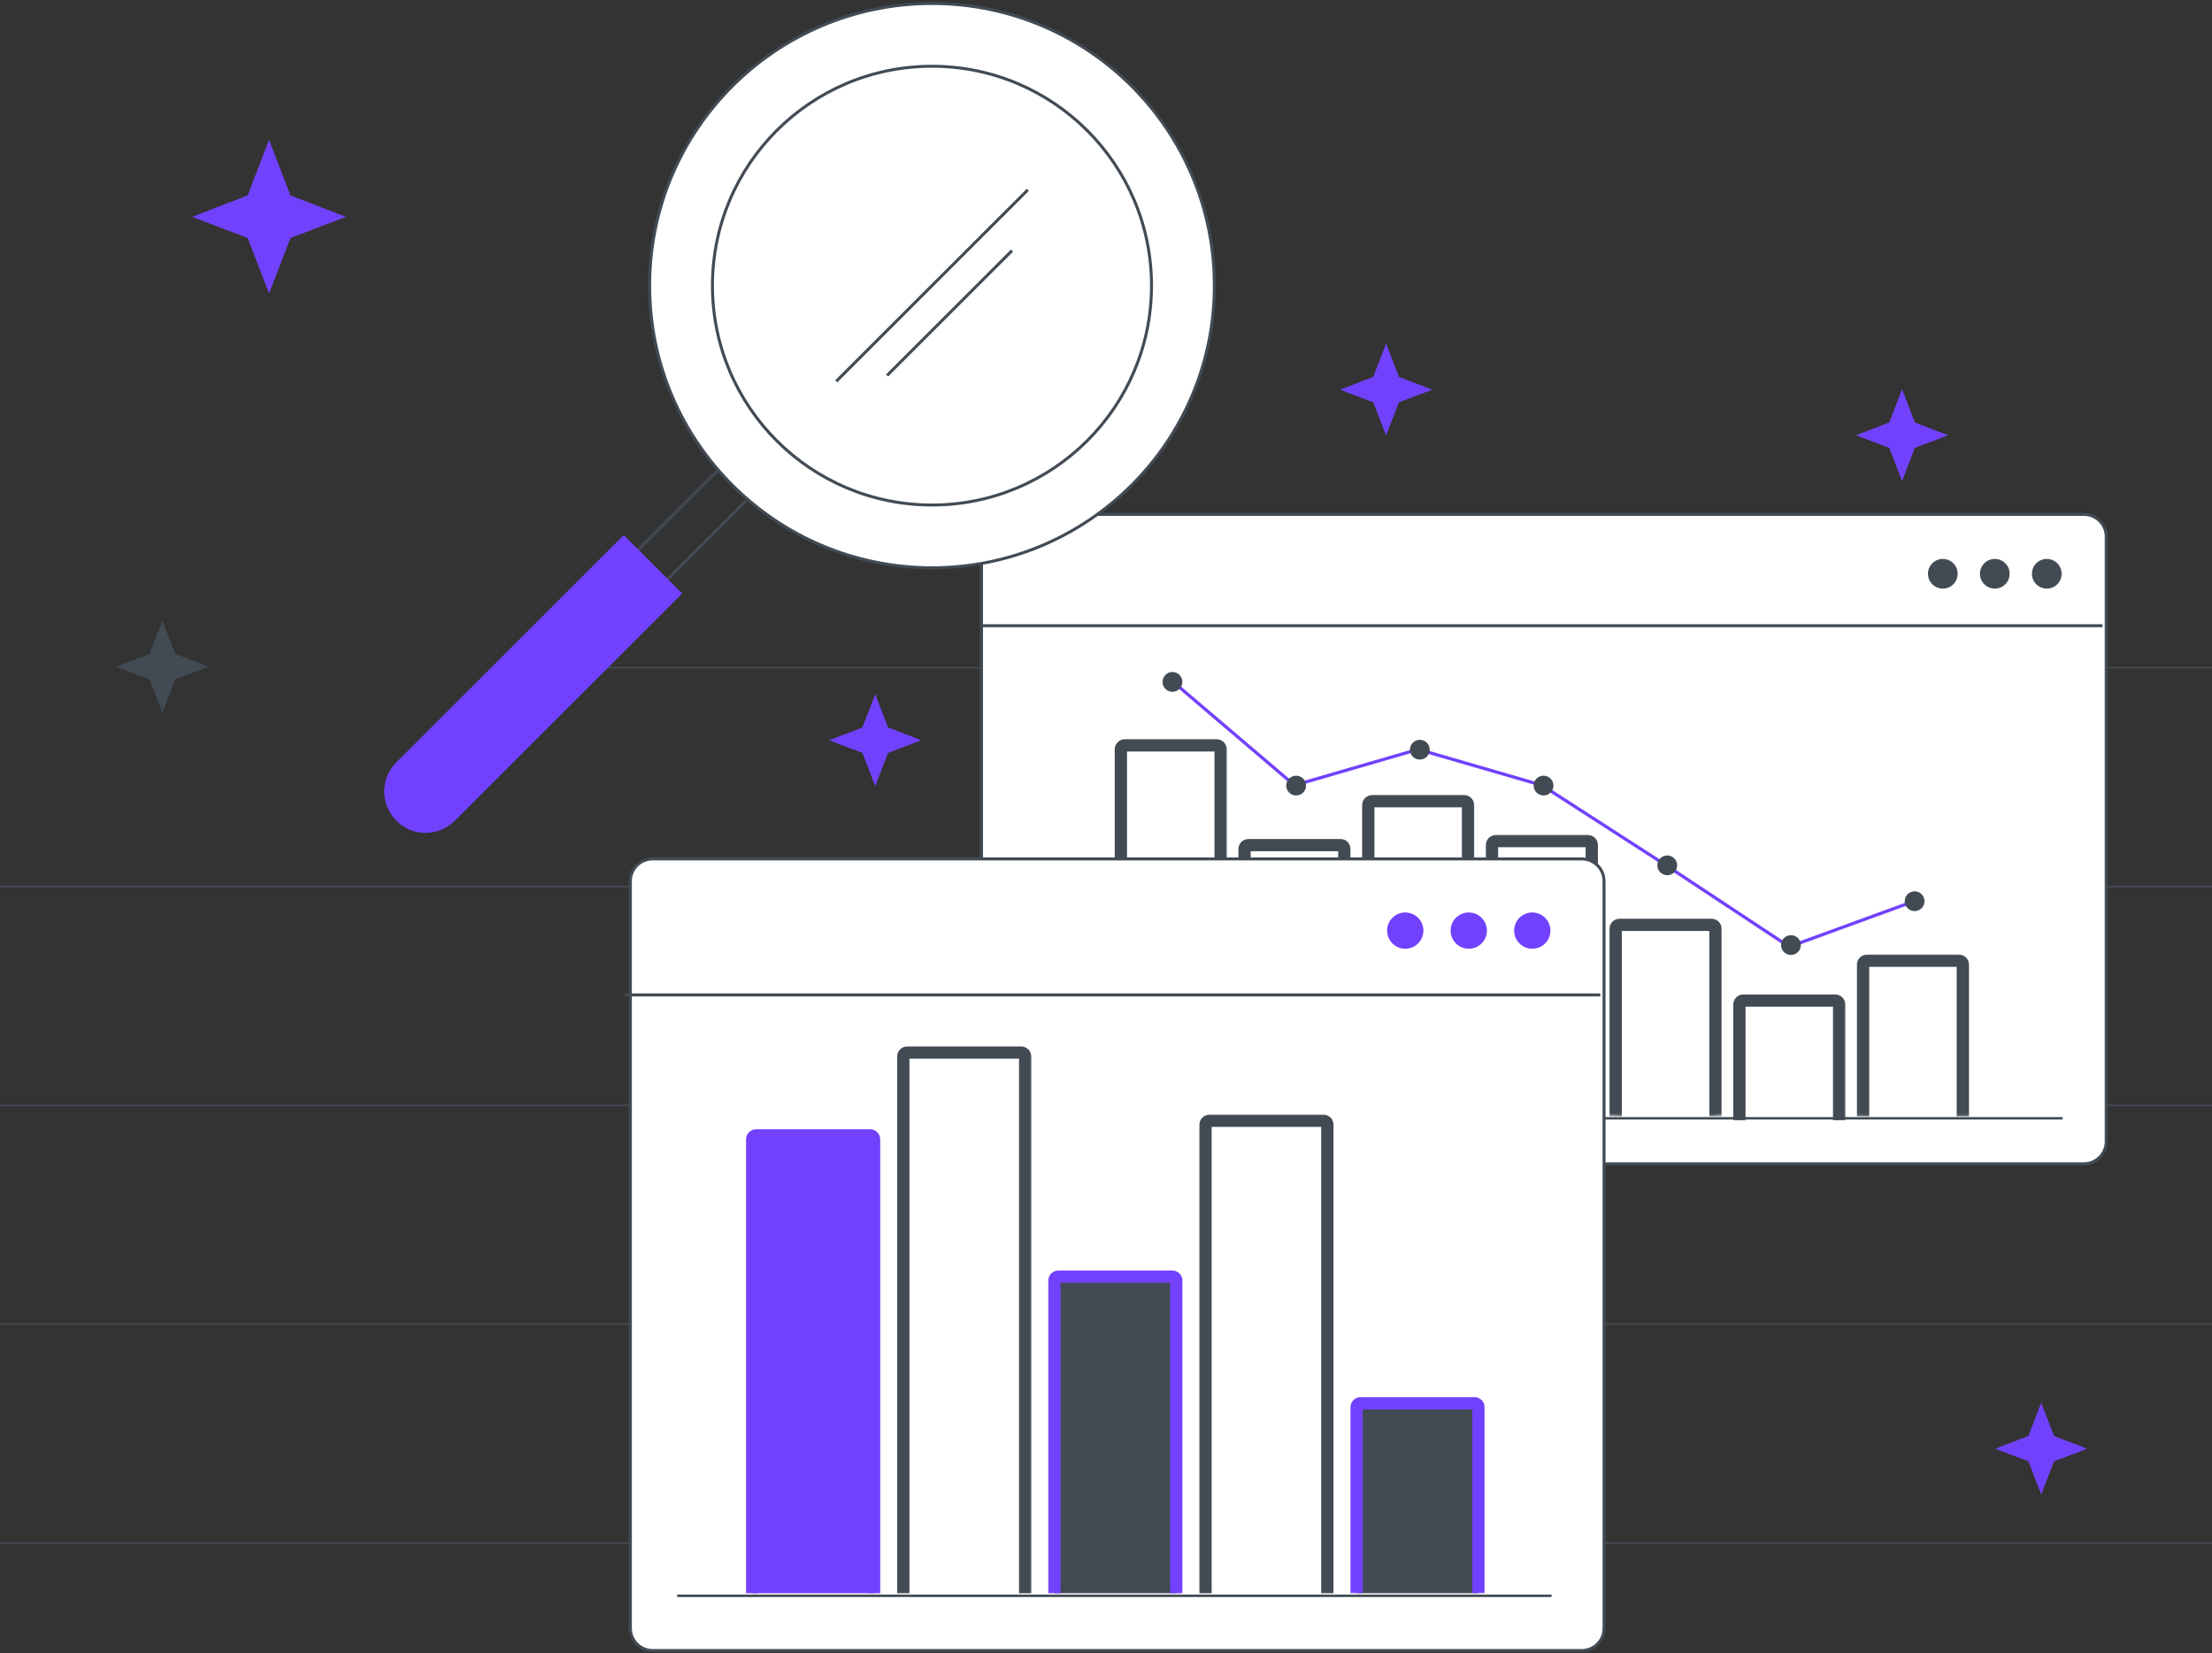 <svg width="633" height="473" viewBox="0 0 633 473" fill="none" xmlns="http://www.w3.org/2000/svg">
<rect x="0" y="0" width="633" height="473" fill="#333333" stroke="none"/>
<path d="M584.126 401.362L580.453 410.865L570.943 414.533L580.453 418.138L584.126 427.638L587.799 418.138L597.309 414.533L587.799 410.865L584.126 401.362Z" fill="#7241FD"/>
<path d="M77 40L70.871 55.912L55 62.054L70.871 68.092L77 84L83.129 68.092L99 62.054L83.129 55.912L77 40Z" fill="#7241FD"/>
<path d="M46.47 177.601L42.796 187.102L33.288 190.772L42.796 194.376L46.47 203.877L50.141 194.376L59.652 190.772L50.141 187.102L46.47 177.601Z" fill="#424B54"/>
<path d="M250.464 198.647L246.791 208.149L237.282 211.818L246.791 215.422L250.464 224.924L254.135 215.422L263.646 211.818L254.135 208.149L250.464 198.647Z" fill="#7241FD"/>
<path d="M544.306 111.375L540.633 120.877L531.123 124.547L540.633 128.151L544.306 137.652L547.978 128.151L557.488 124.547L547.978 120.877L544.306 111.375Z" fill="#7241FD"/>
<path d="M396.658 98.331L392.984 107.834L383.475 111.502L392.984 115.107L396.658 124.608L400.331 115.107L409.84 111.502L400.331 107.834L396.658 98.331Z" fill="#7241FD"/>
<path d="M633 441.511H1.8479e-05" stroke="#424B54" stroke-width="0.458"/>
<path d="M633 378.893H1.8479e-05" stroke="#424B54" stroke-width="0.458"/>
<path d="M633 316.275H1.8479e-05" stroke="#424B54" stroke-width="0.458"/>
<path d="M633 253.656H1.8479e-05" stroke="#424B54" stroke-width="0.458"/>
<path d="M633 191.038L170.81 191.038" stroke="#424B54" stroke-width="0.458"/>
<path d="M287.252 147.187H596.351C599.872 147.187 602.727 150.039 602.727 153.557V326.62C602.727 330.139 599.872 332.991 596.351 332.991H287.252C283.73 332.991 280.876 330.139 280.876 326.62V153.557C280.876 150.039 283.73 147.187 287.252 147.187Z" fill="white" stroke="#424B54" stroke-width="0.852"/>
<path d="M601.662 179.039H280.696" stroke="#424B54" stroke-width="0.852"/>
<path d="M585.72 168.422C583.372 168.422 581.469 166.52 581.469 164.175C581.469 161.829 583.372 159.928 585.72 159.928C588.068 159.928 589.971 161.829 589.971 164.175C589.971 166.52 588.068 168.422 585.72 168.422Z" fill="#424B54"/>
<path d="M570.845 168.421C568.497 168.421 566.594 166.52 566.594 164.174C566.594 161.829 568.497 159.927 570.845 159.927C573.193 159.927 575.096 161.829 575.096 164.174C575.096 166.52 573.193 168.421 570.845 168.421Z" fill="#424B54"/>
<path d="M555.968 168.421C553.62 168.421 551.717 166.52 551.717 164.174C551.717 161.829 553.62 159.927 555.968 159.927C558.316 159.927 560.219 161.829 560.219 164.174C560.219 166.52 558.316 168.421 555.968 168.421Z" fill="#424B54"/>
<path d="M547.998 257.772L512.029 270.893L476.631 247.504L441.232 224.687L405.834 214.419L370.435 224.687L335.608 195.024" stroke="#7241FD" stroke-width="0.915"/>
<mask id="mask0_594_3374" style="mask-type:luminance" maskUnits="userSpaceOnUse" x="529" y="272" width="36" height="48">
<path d="M529.256 272.393H564.195V319.769H529.256V272.393Z" fill="white"/>
<path d="M561.695 276.027C561.695 275.397 561.184 274.886 560.553 274.886H534.29C533.659 274.886 533.148 275.397 533.148 276.027V319.38H561.695V276.027Z" fill="black"/>
</mask>
<g mask="url(#mask0_594_3374)">
<path d="M563.455 276.027C563.455 274.426 562.157 273.129 560.555 273.129H534.291C532.689 273.129 531.391 274.426 531.391 276.027L534.908 276.643H559.938L563.455 276.027ZM563.455 319.38V276.027C563.455 274.426 562.157 273.129 560.555 273.129L559.938 276.643V319.38H563.455ZM534.291 273.129C532.689 273.129 531.391 274.426 531.391 276.027V319.38H534.908V276.643L534.291 273.129Z" fill="#424B54"/>
</g>
<mask id="mask1_594_3374" style="mask-type:luminance" maskUnits="userSpaceOnUse" x="493" y="283" width="36" height="39">
<path d="M493.859 283.801H528.799V321.203H493.859V283.801Z" fill="white"/>
<path d="M526.299 287.435C526.299 286.805 525.788 286.294 525.157 286.294H498.893C498.262 286.294 497.753 286.805 497.753 287.435V320.521H526.299V287.435Z" fill="black"/>
</mask>
<g mask="url(#mask1_594_3374)">
<path d="M528.061 287.436C528.061 285.835 526.762 284.538 525.16 284.538H498.897C497.294 284.538 495.997 285.835 495.997 287.436L499.513 288.052H524.544L528.061 287.436ZM528.061 320.521V287.436C528.061 285.835 526.762 284.538 525.16 284.538L524.544 288.052V320.521H528.061ZM498.897 284.538C497.294 284.538 495.997 285.835 495.997 287.436V320.521H499.513V288.052L498.897 284.538Z" fill="#424B54"/>
</g>
<mask id="mask2_594_3374" style="mask-type:luminance" maskUnits="userSpaceOnUse" x="458" y="262" width="36" height="58">
<path d="M458.463 262.124H493.402V319.475H458.463V262.124Z" fill="white"/>
<path d="M490.902 265.758C490.902 265.128 490.391 264.618 489.759 264.618H463.495C462.866 264.618 462.354 265.128 462.354 265.758V319.38H490.902V265.758Z" fill="black"/>
</mask>
<g mask="url(#mask2_594_3374)">
<path d="M492.658 265.758C492.658 264.158 491.36 262.861 489.758 262.861H463.494C461.894 262.861 460.594 264.158 460.594 265.758L464.112 266.375H489.142L492.658 265.758ZM492.658 319.38V265.758C492.658 264.158 491.36 262.861 489.758 262.861L489.142 266.375V319.38H492.658ZM463.494 262.861C461.894 262.861 460.594 264.158 460.594 265.758V319.38H464.112V266.375L463.494 262.861Z" fill="#424B54"/>
</g>
<mask id="mask3_594_3374" style="mask-type:luminance" maskUnits="userSpaceOnUse" x="423" y="238" width="36" height="85">
<path d="M423.064 238.166H458.004V322.945H423.064V238.166Z" fill="white"/>
<path d="M455.504 241.8C455.504 241.17 454.992 240.659 454.361 240.659H428.099C427.467 240.659 426.956 241.17 426.956 241.8V320.521H455.504V241.8Z" fill="black"/>
</mask>
<g mask="url(#mask3_594_3374)">
<path d="M457.268 241.8C457.268 240.2 455.967 238.902 454.365 238.902H428.103C426.501 238.902 425.203 240.2 425.203 241.8L428.719 242.416H453.749L457.268 241.8ZM457.268 320.521V241.8C457.268 240.2 455.967 238.902 454.365 238.902L453.749 242.416V320.521H457.268ZM428.103 238.902C426.501 238.902 425.203 240.2 425.203 241.8V320.521H428.719V242.416L428.103 238.902Z" fill="#424B54"/>
</g>
<mask id="mask4_594_3374" style="mask-type:luminance" maskUnits="userSpaceOnUse" x="387" y="226" width="36" height="96">
<path d="M387.66 226.757H422.6V321.51H387.66V226.757Z" fill="white"/>
<path d="M420.1 230.391C420.1 229.761 419.59 229.25 418.959 229.25H392.694C392.065 229.25 391.554 229.761 391.554 230.391V319.381H420.1V230.391Z" fill="black"/>
</mask>
<g mask="url(#mask4_594_3374)">
<path d="M421.865 230.392C421.865 228.791 420.567 227.494 418.965 227.494H392.701C391.098 227.494 389.801 228.791 389.801 230.392L393.317 231.008H418.349L421.865 230.392ZM421.865 319.381V230.392C421.865 228.791 420.567 227.494 418.965 227.494L418.349 231.008V319.381H421.865ZM392.701 227.494C391.098 227.494 389.801 228.791 389.801 230.392V319.381H393.317V231.008L392.701 227.494Z" fill="#424B54"/>
</g>
<mask id="mask5_594_3374" style="mask-type:luminance" maskUnits="userSpaceOnUse" x="352" y="239" width="36" height="83">
<path d="M352.261 239.307H387.201V321.592H352.261V239.307Z" fill="white"/>
<path d="M384.701 242.941C384.701 242.311 384.19 241.8 383.558 241.8H357.296C356.665 241.8 356.153 242.311 356.153 242.941V319.38H384.701V242.941Z" fill="black"/>
</mask>
<g mask="url(#mask5_594_3374)">
<path d="M386.459 242.941C386.459 241.341 385.161 240.043 383.559 240.043H357.297C355.695 240.043 354.397 241.341 354.397 242.941L357.913 243.557H382.943L386.459 242.941ZM386.459 319.381V242.941C386.459 241.341 385.161 240.043 383.559 240.043L382.943 243.557V319.381H386.459ZM357.297 240.043C355.695 240.043 354.397 241.341 354.397 242.941V319.381H357.913V243.557L357.297 240.043Z" fill="#424B54"/>
</g>
<mask id="mask6_594_3374" style="mask-type:luminance" maskUnits="userSpaceOnUse" x="316" y="210" width="36" height="111">
<path d="M316.861 210.785H351.801V320.499H316.861V210.785Z" fill="white"/>
<path d="M349.301 214.419C349.301 213.789 348.789 213.278 348.16 213.278H321.896C321.264 213.278 320.755 213.789 320.755 214.419V319.381H349.301V214.419Z" fill="black"/>
</mask>
<g mask="url(#mask6_594_3374)">
<path d="M351.064 214.419C351.064 212.819 349.764 211.521 348.164 211.521H321.9C320.298 211.521 319 212.819 319 214.419L322.516 215.035H347.548L351.064 214.419ZM351.064 319.381V214.419C351.064 212.819 349.764 211.521 348.164 211.521L347.548 215.035V319.381H351.064ZM321.9 211.521C320.298 211.521 319 212.819 319 214.419V319.381H322.516V215.035L321.9 211.521Z" fill="#424B54"/>
</g>
<path d="M590.244 319.982H292.214" stroke="#424B54" stroke-width="0.703"/>
<path d="M547.897 260.239C546.585 260.239 545.521 259.176 545.521 257.865C545.521 256.554 546.585 255.491 547.897 255.491C549.21 255.491 550.273 256.554 550.273 257.865C550.273 259.176 549.21 260.239 547.897 260.239Z" fill="#424B54" stroke="#424B54" stroke-width="0.915" stroke-miterlimit="10"/>
<path d="M512.503 272.789C511.19 272.789 510.127 271.726 510.127 270.414C510.127 269.103 511.19 268.04 512.503 268.04C513.816 268.04 514.879 269.103 514.879 270.414C514.879 271.726 513.816 272.789 512.503 272.789Z" fill="#424B54" stroke="#424B54" stroke-width="0.915" stroke-miterlimit="10"/>
<path d="M406.306 216.886C404.993 216.886 403.93 215.823 403.93 214.512C403.93 213.201 404.993 212.138 406.306 212.138C407.618 212.138 408.682 213.201 408.682 214.512C408.682 215.823 407.618 216.886 406.306 216.886Z" fill="#424B54" stroke="#424B54" stroke-width="0.915" stroke-miterlimit="10"/>
<path d="M441.708 227.154C440.395 227.154 439.332 226.091 439.332 224.78C439.332 223.469 440.395 222.406 441.708 222.406C443.018 222.406 444.084 223.469 444.084 224.78C444.084 226.091 443.018 227.154 441.708 227.154Z" fill="#424B54" stroke="#424B54" stroke-width="0.915" stroke-miterlimit="10"/>
<path d="M370.911 227.154C369.6 227.154 368.535 226.091 368.535 224.78C368.535 223.469 369.6 222.406 370.911 222.406C372.223 222.406 373.289 223.469 373.289 224.78C373.289 226.091 372.223 227.154 370.911 227.154Z" fill="#424B54" stroke="#424B54" stroke-width="0.915" stroke-miterlimit="10"/>
<path d="M335.517 197.491C334.204 197.491 333.141 196.428 333.141 195.117C333.141 193.806 334.204 192.743 335.517 192.743C336.829 192.743 337.893 193.806 337.893 195.117C337.893 196.428 336.829 197.491 335.517 197.491Z" fill="#424B54" stroke="#424B54" stroke-width="0.915" stroke-miterlimit="10"/>
<path d="M477.107 249.971C475.794 249.971 474.731 248.908 474.731 247.597C474.731 246.285 475.794 245.223 477.107 245.223C478.419 245.223 479.482 246.285 479.482 247.597C479.482 248.908 478.419 249.971 477.107 249.971Z" fill="#424B54" stroke="#424B54" stroke-width="0.915" stroke-miterlimit="10"/>
<path d="M266.706 162.456C311.329 162.456 347.504 126.313 347.504 81.728C347.504 37.143 311.329 1 266.706 1C222.08 1 185.905 37.143 185.905 81.728C185.905 126.313 222.08 162.456 266.706 162.456Z" fill="white" stroke="#424B54" stroke-width="0.85" stroke-miterlimit="10"/>
<path d="M266.699 144.5C301.396 144.5 329.525 116.396 329.525 81.728C329.525 47.061 301.396 18.957 266.699 18.957C232.001 18.957 203.875 47.061 203.875 81.728C203.875 116.396 232.001 144.5 266.699 144.5Z" fill="white" stroke="#424B54" stroke-width="0.85" stroke-miterlimit="10"/>
<path d="M239.312 109.094L294.125 54.329" stroke="#424B54" stroke-width="0.85" stroke-miterlimit="10"/>
<path d="M253.842 107.435L289.598 71.712" stroke="#424B54" stroke-width="0.85" stroke-miterlimit="10"/>
<path d="M213.938 142.838L190.763 165.995L182.364 157.607L205.542 134.45" stroke="#424B54" stroke-width="0.85" stroke-miterlimit="10"/>
<path d="M178.499 153.715L194.621 169.823L129.848 234.539C125.378 239.005 118.163 239.005 113.726 234.539C109.256 230.073 109.256 222.865 113.726 218.431L178.499 153.715Z" fill="#7241FD" stroke="#7241FD" stroke-width="0.85" stroke-miterlimit="10"/>
<path d="M186.769 245.762H452.647C456.169 245.762 459.023 248.615 459.023 252.133V465.898C459.023 469.417 456.169 472.269 452.647 472.269H186.769C183.247 472.269 180.393 469.417 180.393 465.898V252.133C180.393 248.615 183.247 245.762 186.769 245.762Z" fill="white" stroke="#424B54" stroke-width="0.852"/>
<path d="M457.955 284.673H178.855" stroke="#424B54" stroke-width="0.852"/>
<path d="M438.487 271.468C435.619 271.468 433.294 269.145 433.294 266.28C433.294 263.414 435.619 261.091 438.487 261.091C441.355 261.091 443.68 263.414 443.68 266.28C443.68 269.145 441.355 271.468 438.487 271.468Z" fill="#7241FD"/>
<path d="M420.311 271.468C417.443 271.468 415.119 269.145 415.119 266.28C415.119 263.414 417.443 261.091 420.311 261.091C423.179 261.091 425.504 263.414 425.504 266.28C425.504 269.145 423.179 271.468 420.311 271.468Z" fill="#7241FD"/>
<path d="M402.135 271.468C399.268 271.468 396.943 269.145 396.943 266.28C396.943 263.414 399.268 261.091 402.135 261.091C405.003 261.091 407.328 263.414 407.328 266.28C407.328 269.145 405.003 271.468 402.135 271.468Z" fill="#7241FD"/>
<path d="M423.094 402.663C423.094 402.032 422.582 401.524 421.951 401.524H389.362C388.731 401.524 388.219 402.032 388.219 402.663V455.877H423.094V402.663Z" fill="#424B54"/>
<mask id="mask7_594_3374" style="mask-type:luminance" maskUnits="userSpaceOnUse" x="385" y="399" width="41" height="58">
<path d="M385.659 399.03H425.59V456.381H385.659V399.03Z" fill="white"/>
<path d="M423.09 402.663C423.09 402.032 422.578 401.524 421.947 401.524H389.358C388.727 401.524 388.215 402.032 388.215 402.663V455.877H423.09V402.663Z" fill="black"/>
</mask>
<g mask="url(#mask7_594_3374)">
<path d="M424.848 402.663C424.848 401.062 423.55 399.766 421.948 399.766H389.359C387.757 399.766 386.459 401.062 386.459 402.663L389.975 403.279H421.331L424.848 402.663ZM424.848 455.877V402.663C424.848 401.062 423.55 399.766 421.948 399.766L421.331 403.279V455.877H424.848ZM389.359 399.766C387.757 399.766 386.459 401.062 386.459 402.663V455.877H389.975V403.279L389.359 399.766Z" fill="#7241FD"/>
</g>
<mask id="mask8_594_3374" style="mask-type:luminance" maskUnits="userSpaceOnUse" x="342" y="318" width="41" height="140">
<path d="M342.413 318.196H382.344V457.832H342.413V318.196Z" fill="white"/>
<path d="M379.848 321.83C379.848 321.2 379.339 320.689 378.707 320.689H346.118C345.487 320.689 344.975 321.2 344.975 321.83V455.878H379.848V321.83Z" fill="black"/>
</mask>
<g mask="url(#mask8_594_3374)">
<path d="M381.607 321.83C381.607 320.23 380.31 318.932 378.707 318.932H346.119C344.516 318.932 343.219 320.23 343.219 321.83L346.735 322.446H378.091L381.607 321.83ZM381.607 455.878V321.83C381.607 320.23 380.31 318.932 378.707 318.932L378.091 322.446V455.878H381.607ZM346.119 318.932C344.516 318.932 343.219 320.23 343.219 321.83V455.878H346.735V322.446L346.119 318.932Z" fill="#424B54"/>
</g>
<path d="M336.609 366.428C336.609 365.797 336.098 365.288 335.469 365.288H302.88C302.249 365.288 301.737 365.797 301.737 366.428V455.878H336.609V366.428Z" fill="#424B54"/>
<mask id="mask9_594_3374" style="mask-type:luminance" maskUnits="userSpaceOnUse" x="299" y="362" width="41" height="96">
<path d="M299.167 362.795H339.098V457.548H299.167V362.795Z" fill="white"/>
<path d="M336.598 366.428C336.598 365.797 336.086 365.289 335.457 365.289H302.868C302.237 365.289 301.725 365.797 301.725 366.428V455.878H336.598V366.428Z" fill="black"/>
</mask>
<g mask="url(#mask9_594_3374)">
<path d="M338.363 366.428C338.363 364.828 337.066 363.531 335.463 363.531H302.875C301.272 363.531 299.972 364.828 299.972 366.428L303.491 367.044H334.847L338.363 366.428ZM338.363 455.878V366.428C338.363 364.828 337.066 363.531 335.463 363.531L334.847 367.044V455.878H338.363ZM302.875 363.531C301.272 363.531 299.972 364.828 299.972 366.428V455.878H303.491V367.044L302.875 363.531Z" fill="#7241FD"/>
</g>
<mask id="mask10_594_3374" style="mask-type:luminance" maskUnits="userSpaceOnUse" x="255" y="298" width="41" height="161">
<path d="M255.924 298.684H295.855V458.269H255.924V298.684Z" fill="white"/>
<path d="M293.355 302.319C293.355 301.689 292.844 301.178 292.215 301.178H259.624C258.995 301.178 258.483 301.689 258.483 302.319V455.878H293.355V302.319Z" fill="black"/>
</mask>
<g mask="url(#mask10_594_3374)">
<path d="M295.125 302.319C295.125 300.718 293.827 299.421 292.225 299.421H259.634C258.034 299.421 256.734 300.718 256.734 302.319L260.253 302.935H291.609L295.125 302.319ZM295.125 455.878V302.319C295.125 300.718 293.827 299.421 292.225 299.421L291.609 302.935V455.878H295.125ZM259.634 299.421C258.034 299.421 256.734 300.718 256.734 302.319V455.878H260.253V302.935L259.634 299.421Z" fill="#424B54"/>
</g>
<path d="M250.125 326.012C250.125 325.381 249.613 324.871 248.982 324.871H216.393C215.764 324.871 215.253 325.381 215.253 326.012V455.878H250.125V326.012Z" fill="#7241FD"/>
<path d="M251.887 326.012C251.887 324.411 250.586 323.114 248.984 323.114H216.395C214.793 323.114 213.495 324.411 213.495 326.012L217.012 326.628H248.368L251.887 326.012ZM251.887 455.878V326.012C251.887 324.411 250.586 323.114 248.984 323.114L248.368 326.628V455.878H251.887ZM216.395 323.114C214.793 323.114 213.495 324.411 213.495 326.012V455.878H217.012V326.628L216.395 323.114Z" fill="#7241FD"/>
<path d="M444.01 456.612H193.78" stroke="#424B54" stroke-width="0.703"/>
</svg>
